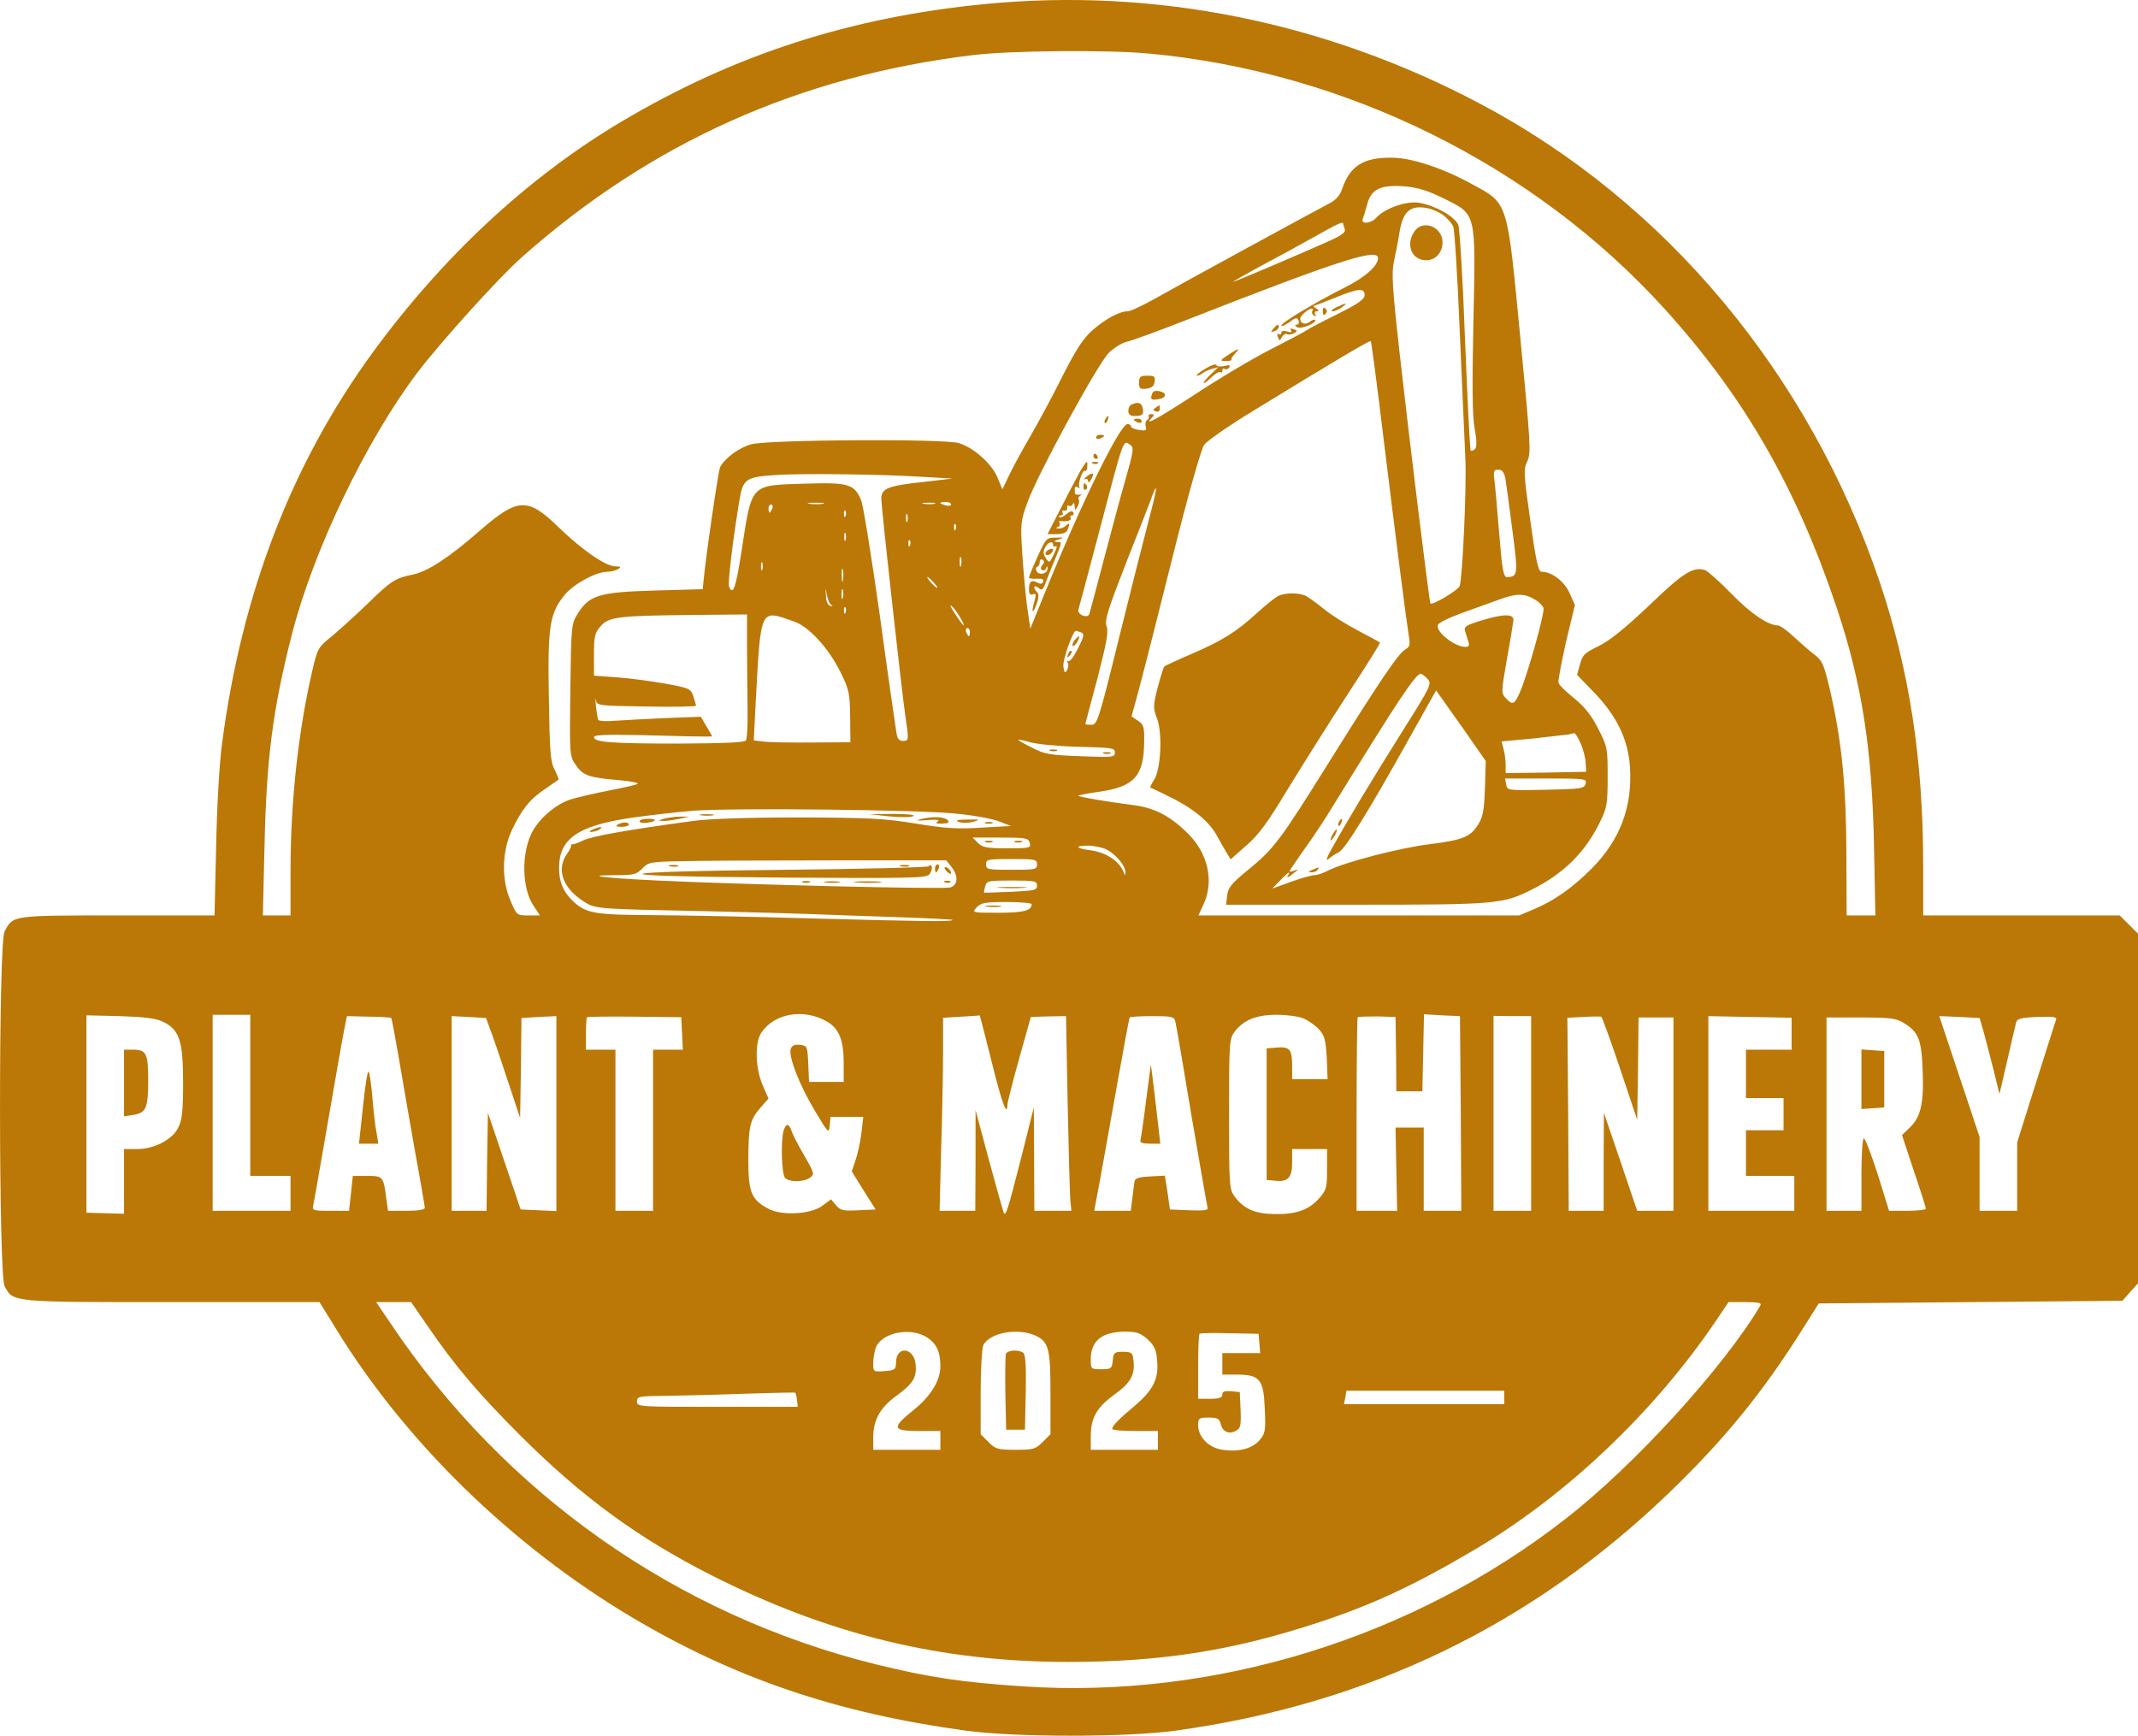 <svg xmlns="http://www.w3.org/2000/svg" version="1.0" preserveAspectRatio="xMidYMid meet" viewBox="113.81 194.08 796.19 646.4">

<g transform="translate(0,1024) scale(0.1,-0.1)" fill="#BB7806" stroke="none">
<path d="M4805 8284 c-502 -49 -934 -189 -1353 -438 -348 -207 -664 -501 -927 -861 -301 -413 -487 -896 -560 -1455 -10 -71 -19 -236 -22 -382 l-6 -258 -361 0 c-396 0 -389 1 -421 -60 -23 -44 -22 -1277 0 -1320 32 -61 21 -60 624 -60 l549 0 63 -102 c258 -420 653 -805 1099 -1071 384 -228 763 -357 1245 -423 183 -25 599 -25 780 0 719 99 1328 393 1843 890 204 197 347 373 495 609 l58 92 565 5 566 5 29 33 29 32 0 651 0 651 -34 34 -34 34 -366 0 -366 0 0 188 c0 394 -52 728 -163 1057 -263 774 -798 1414 -1489 1779 -575 304 -1211 432 -1843 370z m610 -184 c734 -68 1434 -414 1921 -950 297 -327 492 -666 643 -1117 93 -280 131 -522 138 -890 l5 -253 -53 0 -54 0 -1 233 c-1 252 -17 413 -60 602 -23 98 -29 113 -57 135 -18 13 -53 44 -78 67 -25 24 -52 43 -60 43 -38 1 -102 45 -174 119 -43 44 -87 83 -97 87 -45 14 -81 -9 -209 -132 -92 -87 -147 -131 -188 -151 -52 -25 -60 -33 -69 -68 l-11 -39 65 -67 c84 -88 125 -174 132 -275 10 -150 -37 -273 -143 -380 -73 -73 -141 -120 -215 -151 l-55 -23 -597 0 -597 0 21 46 c37 84 14 185 -59 258 -66 66 -125 97 -205 107 -103 13 -209 32 -205 35 2 2 38 9 81 15 129 19 164 59 165 186 1 55 -2 64 -23 78 l-24 16 29 107 c16 59 72 280 125 492 56 224 105 396 116 412 10 15 91 71 181 126 312 191 437 265 440 261 2 -2 25 -175 50 -384 49 -399 82 -655 92 -717 5 -30 3 -38 -13 -47 -25 -14 -89 -107 -282 -416 -186 -298 -207 -326 -306 -407 -60 -49 -73 -65 -76 -94 l-4 -34 484 0 c525 0 547 2 656 57 119 60 198 139 253 252 25 51 28 66 28 167 0 107 -1 113 -35 179 -25 50 -50 81 -90 114 -30 24 -57 50 -58 58 -2 8 11 76 28 152 l33 137 -20 45 c-20 44 -66 79 -105 79 -11 0 -21 45 -41 190 -25 176 -26 192 -11 222 14 31 12 63 -26 457 -50 519 -44 500 -181 575 -110 60 -225 98 -299 98 -105 1 -155 -31 -184 -117 -8 -24 -24 -41 -47 -53 -85 -45 -573 -311 -648 -354 -46 -26 -93 -48 -103 -48 -31 0 -83 -28 -132 -71 -34 -30 -61 -72 -112 -172 -36 -73 -91 -174 -121 -226 -30 -51 -65 -116 -78 -144 l-24 -50 -17 41 c-20 52 -89 114 -145 131 -56 17 -702 13 -772 -4 -45 -12 -98 -50 -117 -85 -7 -13 -54 -337 -62 -425 l-3 -30 -180 -5 c-205 -6 -243 -17 -286 -87 -23 -37 -24 -46 -27 -283 -3 -242 -3 -246 20 -279 26 -40 50 -48 161 -57 43 -4 74 -10 70 -14 -4 -3 -51 -14 -103 -24 -52 -10 -117 -25 -144 -33 -58 -18 -120 -71 -148 -126 -39 -78 -36 -208 7 -271 l24 -36 -43 0 c-43 0 -44 1 -66 53 -35 78 -33 183 3 262 37 79 68 118 125 156 26 18 48 33 50 35 2 1 -5 17 -14 36 -16 28 -19 66 -22 269 -5 267 3 314 59 383 34 41 117 86 159 86 14 0 32 5 40 10 12 8 10 10 -10 10 -36 0 -123 60 -211 145 -116 113 -152 111 -293 -11 -114 -100 -192 -151 -248 -164 -69 -14 -83 -23 -173 -111 -44 -42 -103 -96 -132 -120 -50 -40 -53 -45 -72 -128 -52 -223 -81 -488 -81 -743 l0 -168 -51 0 -52 0 6 253 c7 332 31 516 103 797 80 311 275 718 466 971 85 112 305 356 389 430 481 427 1034 675 1680 753 137 17 502 20 654 6z m1100 -540 c122 -61 119 -47 110 -460 -5 -240 -4 -353 5 -399 8 -44 8 -67 1 -74 -6 -6 -13 -8 -16 -6 -3 3 -12 187 -21 410 -8 222 -20 416 -25 430 -12 31 -86 73 -146 83 -46 8 -127 -20 -159 -55 -20 -23 -59 -26 -51 -5 3 8 11 33 17 56 15 56 51 72 140 65 48 -4 86 -16 145 -45z m-5 -60 c17 -12 35 -33 40 -45 5 -13 16 -187 24 -387 9 -199 18 -413 21 -475 5 -107 -10 -439 -21 -476 -5 -15 -101 -73 -109 -65 -4 4 -77 596 -116 943 -26 233 -29 288 -20 330 6 28 16 77 21 110 12 73 37 98 92 91 20 -2 51 -14 68 -26z m-370 -34 c0 -2 3 -11 6 -20 4 -11 -9 -22 -53 -42 -113 -51 -356 -154 -362 -154 -3 0 39 24 94 54 55 29 145 78 200 109 94 53 115 63 115 53z m130 -128 c0 -29 -49 -72 -123 -109 -104 -52 -237 -131 -237 -142 0 -5 13 1 29 12 24 18 30 19 35 6 3 -8 0 -15 -7 -15 -8 0 -7 -4 3 -10 14 -8 75 18 65 28 -3 3 -11 -1 -19 -7 -16 -13 -36 -7 -36 11 0 11 29 37 43 38 5 0 6 -4 2 -9 -3 -5 0 -13 6 -17 8 -4 9 -3 5 4 -4 7 -1 12 6 12 9 0 9 3 -2 10 -8 5 -13 10 -10 10 3 0 38 14 79 30 87 36 111 38 111 10 0 -15 -24 -32 -102 -71 -57 -28 -108 -55 -113 -59 -6 -5 -67 -37 -135 -72 -69 -35 -198 -112 -287 -171 -142 -92 -190 -118 -153 -81 7 7 6 11 -4 11 -8 0 -13 -4 -10 -8 2 -4 0 -11 -6 -14 -6 -4 -8 -15 -5 -24 4 -15 0 -17 -25 -13 -16 2 -30 8 -30 13 0 5 -6 9 -13 9 -28 0 -175 -301 -308 -629 l-54 -133 -12 83 c-6 46 -14 136 -18 199 -7 109 -6 119 20 190 38 105 262 516 303 556 19 18 48 36 65 40 18 4 118 40 222 81 569 223 715 270 715 231z m-921 -697 c12 -8 9 -27 -17 -118 -17 -59 -54 -196 -82 -303 -28 -107 -53 -200 -55 -207 -6 -19 -46 -3 -41 16 3 9 35 129 71 266 104 395 94 365 124 346z m1395 -123 c3 -18 15 -105 26 -192 22 -166 21 -175 -20 -176 -13 0 -18 28 -29 163 -7 89 -15 179 -18 200 -4 32 -2 37 15 37 14 0 21 -9 26 -32z m-2164 5 l105 -6 -111 -13 c-130 -14 -154 -24 -154 -62 0 -31 75 -709 90 -812 13 -88 13 -90 -10 -90 -14 0 -21 9 -24 33 -3 17 -31 211 -61 431 -31 219 -62 413 -70 432 -25 61 -47 67 -210 62 -206 -7 -196 4 -236 -255 -21 -134 -31 -164 -46 -128 -5 14 14 172 39 323 13 77 24 85 133 92 94 7 404 3 555 -7z m835 -165 c-18 -68 -68 -266 -111 -440 -74 -300 -80 -318 -101 -318 -13 0 -23 1 -23 3 0 1 20 78 45 170 34 133 42 174 34 194 -8 22 4 60 75 242 47 119 90 228 95 244 23 60 17 21 -14 -95z m-1212 65 c-13 -2 -35 -2 -50 0 -16 2 -5 4 22 4 28 0 40 -2 28 -4z m415 0 c-10 -2 -28 -2 -40 0 -13 2 -5 4 17 4 22 1 32 -1 23 -4z m62 -2 c0 -5 -9 -7 -20 -4 -11 3 -20 7 -20 9 0 2 9 4 20 4 11 0 20 -4 20 -9z m-666 -16 c-4 -8 -8 -15 -10 -15 -2 0 -4 7 -4 15 0 8 4 15 10 15 5 0 7 -7 4 -15z m273 -27 c-3 -8 -6 -5 -6 6 -1 11 2 17 5 13 3 -3 4 -12 1 -19z m230 -20 c-3 -7 -5 -2 -5 12 0 14 2 19 5 13 2 -7 2 -19 0 -25z m180 -30 c-3 -8 -6 -5 -6 6 -1 11 2 17 5 13 3 -3 4 -12 1 -19z m-410 -40 c-3 -7 -5 -2 -5 12 0 14 2 19 5 13 2 -7 2 -19 0 -25z m240 -20 c-3 -8 -6 -5 -6 6 -1 11 2 17 5 13 3 -3 4 -12 1 -19z m190 -75 c-3 -10 -5 -4 -5 12 0 17 2 24 5 18 2 -7 2 -21 0 -30z m-740 -15 c-3 -7 -5 -2 -5 12 0 14 2 19 5 13 2 -7 2 -19 0 -25z m300 -40 c-2 -13 -4 -5 -4 17 -1 22 1 32 4 23 2 -10 2 -28 0 -40z m338 -8 c10 -11 16 -20 13 -20 -3 0 -13 9 -23 20 -10 11 -16 20 -13 20 3 0 13 -9 23 -20z m-382 -83 c8 -6 7 -7 -3 -4 -9 2 -16 17 -16 38 -2 31 -1 31 3 4 3 -16 10 -34 16 -38z m44 26 c-3 -10 -5 -4 -5 12 0 17 2 24 5 18 2 -7 2 -21 0 -30z m2581 -9 c13 -8 25 -21 28 -29 6 -15 -58 -244 -87 -312 -21 -48 -28 -52 -54 -23 -17 18 -16 24 5 146 13 70 23 134 24 143 2 24 -34 25 -114 1 -62 -19 -71 -24 -66 -41 3 -10 9 -28 12 -39 5 -14 2 -20 -10 -20 -41 0 -113 57 -103 82 2 8 40 26 83 42 44 16 108 39 144 52 67 25 97 24 138 -2z m-2145 -63 c27 -46 14 -38 -18 12 -16 23 -22 37 -14 30 8 -6 22 -25 32 -42z m-426 17 c-3 -8 -6 -5 -6 6 -1 11 2 17 5 13 3 -3 4 -12 1 -19z m-367 -140 c1 -73 1 -176 2 -229 1 -52 -2 -101 -6 -107 -5 -8 -76 -11 -248 -12 -252 0 -318 5 -318 24 0 11 66 11 353 3 48 -1 87 -1 87 0 0 1 -9 18 -21 37 l-21 36 -131 -5 c-73 -3 -158 -8 -189 -10 -31 -3 -59 -1 -62 3 -2 4 -6 27 -9 52 -2 25 -2 35 0 23 4 -22 7 -22 189 -25 101 -2 184 0 184 3 0 3 -5 19 -10 36 -10 28 -15 30 -108 47 -53 9 -134 20 -179 23 l-83 6 0 78 c0 67 3 82 24 105 30 36 64 40 334 43 l212 2 0 -133z m177 106 c55 -20 128 -100 172 -190 31 -63 34 -77 35 -164 l1 -95 -140 -1 c-77 -1 -158 1 -180 3 l-40 5 7 136 c20 364 14 352 145 306z m653 -39 c0 -8 -2 -15 -4 -15 -2 0 -6 7 -10 15 -3 8 -1 15 4 15 6 0 10 -7 10 -15z m414 -1 c13 -5 11 -14 -11 -59 -15 -30 -31 -51 -36 -48 -6 3 -7 1 -3 -5 4 -7 3 -19 -2 -28 -8 -14 -10 -11 -14 13 -3 24 35 133 47 133 2 0 10 -3 19 -6z m1290 -173 c17 -18 13 -26 -92 -193 -106 -168 -210 -341 -266 -442 -18 -33 -22 -45 -11 -36 9 8 26 19 38 25 24 11 111 152 260 419 l103 184 93 -131 92 -132 -3 -100 c-3 -82 -7 -107 -25 -136 -29 -47 -57 -58 -183 -74 -112 -14 -311 -66 -372 -96 -21 -11 -45 -19 -55 -19 -10 0 -49 -11 -88 -25 l-69 -25 29 30 c30 32 41 38 29 18 -5 -8 -1 -8 12 2 29 22 30 24 12 17 -10 -4 -18 -5 -18 -2 0 2 25 38 55 81 31 42 81 118 111 168 240 390 304 486 323 486 4 0 16 -9 25 -19z m570 -240 c10 -21 18 -53 19 -72 l2 -34 -150 -3 -150 -2 0 32 c0 18 -4 45 -8 59 l-7 27 118 11 c64 7 124 14 132 15 8 2 18 4 21 5 3 0 14 -16 23 -38z m-1870 -13 c124 -3 136 -4 136 -21 0 -18 -8 -19 -127 -14 -114 4 -134 7 -180 31 -29 14 -53 28 -53 30 0 2 20 -2 44 -9 24 -7 105 -15 180 -17z m1889 -137 c-5 -19 -16 -20 -148 -23 -142 -3 -144 -3 -148 20 l-4 22 152 0 c147 0 153 -1 148 -19z m-2343 -112 c63 -6 135 -19 159 -29 l44 -17 -110 -6 c-89 -6 -135 -3 -244 15 -116 19 -173 22 -434 23 -192 0 -334 -5 -395 -13 -250 -34 -378 -57 -411 -73 -20 -10 -39 -16 -43 -14 -3 3 -4 2 -1 -1 2 -4 -4 -19 -15 -34 -42 -59 -16 -130 65 -180 41 -26 51 -26 445 -34 173 -4 353 -9 400 -11 47 -2 185 -7 308 -11 122 -4 221 -9 218 -11 -6 -7 -121 -5 -531 6 -198 6 -457 11 -575 12 -228 1 -259 6 -308 52 -36 34 -52 71 -52 124 0 107 67 155 258 185 70 10 179 23 242 28 152 11 834 4 980 -11z m273 -109 c5 -19 0 -20 -84 -20 -76 0 -92 3 -109 20 l-20 20 104 0 c95 0 104 -2 109 -20z m287 -25 c34 -18 70 -61 69 -84 0 -13 -1 -14 -6 -1 -16 42 -65 75 -126 83 -54 7 -58 17 -8 17 23 0 55 -7 71 -15z m-579 -64 c27 -33 25 -69 -5 -77 -28 -7 -772 11 -1090 26 -209 10 -282 20 -149 20 61 0 72 3 93 25 22 23 30 25 149 27 69 2 319 3 554 3 l429 0 19 -24z m319 9 c0 -19 -7 -20 -95 -20 -88 0 -95 1 -95 20 0 19 7 20 95 20 88 0 95 -1 95 -20z m0 -79 c0 -17 -10 -19 -97 -23 -54 -2 -99 -4 -100 -3 -1 0 0 11 4 23 5 21 11 22 99 22 86 0 94 -2 94 -19z m-20 -69 c0 -24 -30 -32 -124 -32 -98 0 -99 0 -81 20 16 17 31 20 112 20 51 0 93 -4 93 -8z m-761 -438 c44 -26 61 -69 61 -153 l0 -71 -65 0 -64 0 -3 68 c-3 65 -4 67 -31 70 -19 2 -29 -2 -34 -14 -10 -27 31 -134 90 -232 50 -84 52 -86 55 -54 l3 32 61 0 61 0 -7 -60 c-4 -33 -14 -79 -22 -102 l-14 -41 44 -71 45 -71 -65 -3 c-57 -3 -67 0 -83 19 l-18 22 -32 -24 c-43 -32 -150 -38 -200 -12 -65 34 -76 61 -76 181 0 127 6 151 45 196 l30 34 -21 48 c-28 64 -31 159 -6 197 48 73 160 92 246 41z m-2474 0 c61 -29 75 -71 75 -226 0 -107 -4 -140 -18 -168 -22 -45 -89 -80 -154 -80 l-48 0 0 -120 0 -121 -70 2 -70 2 0 367 0 368 125 -3 c91 -3 134 -8 160 -21z m325 -274 l0 -300 75 0 75 0 0 -65 0 -65 -145 0 -145 0 0 365 0 365 70 0 70 0 0 -300z m525 288 c2 -2 15 -71 29 -153 14 -83 41 -238 60 -346 20 -108 36 -202 36 -208 0 -7 -25 -11 -69 -11 l-68 0 -7 50 c-10 78 -12 80 -71 80 l-53 0 -7 -65 -7 -65 -69 0 c-67 0 -69 1 -64 23 3 12 18 101 35 197 45 259 69 399 80 455 l10 50 81 -2 c44 0 82 -3 84 -5z m368 -41 c9 -23 38 -107 64 -187 l48 -144 3 186 2 186 65 4 65 3 0 -363 0 -363 -67 3 -66 3 -61 180 -61 180 -3 -182 -2 -183 -65 0 -65 0 0 363 0 362 64 -3 64 -4 15 -41z m715 -16 l3 -61 -56 0 -55 0 0 -300 0 -300 -70 0 -70 0 0 300 0 300 -55 0 -55 0 0 58 c0 32 2 61 4 63 2 2 82 3 178 2 l173 -2 3 -60z m1153 -106 c39 -157 58 -209 59 -157 1 9 20 86 44 171 l43 153 65 2 66 1 6 -325 c4 -179 8 -342 10 -362 l4 -38 -69 0 -69 0 -1 193 -1 192 -49 -195 c-48 -188 -55 -208 -62 -199 -2 2 -27 90 -55 194 l-51 190 0 -187 -1 -188 -67 0 -66 0 6 233 c4 127 7 289 7 359 l0 127 68 4 c37 2 68 4 68 5 1 1 21 -77 45 -173z m684 150 c3 -11 30 -168 60 -350 31 -181 58 -336 60 -343 4 -10 -12 -12 -68 -10 l-72 3 -9 63 -10 63 -55 -3 c-41 -2 -56 -7 -58 -18 -1 -8 -5 -36 -8 -62 l-6 -48 -68 0 -68 0 23 123 c12 67 41 228 64 357 23 129 43 237 45 240 2 3 40 5 84 5 74 0 82 -2 86 -20z m478 11 c18 -7 43 -26 57 -40 21 -24 25 -39 29 -107 l3 -79 -66 0 -66 0 0 48 c0 63 -9 74 -56 70 l-39 -3 0 -245 0 -245 33 -3 c47 -5 62 12 62 69 l0 49 65 0 65 0 0 -75 c0 -69 -2 -77 -30 -109 -38 -43 -86 -60 -168 -58 -70 1 -112 19 -146 65 -20 27 -21 39 -21 307 0 264 1 280 20 306 34 45 81 64 158 64 37 0 82 -6 100 -14z m344 -132 l1 -139 49 0 48 0 3 143 3 144 67 -4 67 -3 3 -362 2 -363 -70 0 -70 0 0 155 0 155 -52 0 -53 0 3 -155 3 -155 -76 0 -75 0 0 358 c0 197 2 361 4 363 2 2 35 3 73 3 l68 -2 2 -138z m503 -221 l0 -363 -70 0 -70 0 0 363 0 363 70 -1 70 0 0 -362z m331 167 l64 -191 3 190 2 191 65 0 65 0 0 -360 0 -360 -67 0 -68 0 -62 183 -62 182 -1 -182 0 -183 -65 0 -65 0 -2 360 -3 359 60 3 c33 2 63 2 66 1 3 -1 35 -88 70 -193z m639 130 l0 -60 -85 0 -85 0 0 -90 0 -90 70 0 70 0 0 -60 0 -60 -70 0 -70 0 0 -85 0 -85 90 0 90 0 0 -65 0 -65 -160 0 -160 0 0 363 0 362 155 -3 155 -3 0 -59z m715 7 c8 -29 24 -92 37 -142 l22 -90 28 120 c15 66 30 130 33 142 4 19 13 22 80 25 59 2 74 0 70 -10 -3 -7 -36 -113 -75 -235 l-70 -222 0 -128 0 -127 -70 0 -70 0 0 138 0 137 -75 225 c-41 123 -75 225 -75 225 0 0 34 -1 75 -3 l75 -4 15 -51z m-298 33 c56 -34 67 -62 71 -178 5 -122 -7 -174 -49 -213 l-28 -27 44 -133 c25 -73 45 -137 45 -141 0 -4 -31 -8 -68 -8 l-69 0 -42 135 c-24 74 -47 135 -52 135 -5 0 -9 -61 -9 -135 l0 -135 -65 0 -65 0 0 360 0 360 128 0 c108 0 132 -3 159 -20z m-5498 -1127 c104 -152 190 -253 350 -413 227 -226 433 -377 704 -515 439 -223 858 -325 1333 -325 347 0 613 42 929 146 200 65 361 140 581 270 344 202 674 516 904 857 l45 67 63 0 c48 0 61 -3 56 -12 -135 -229 -471 -598 -727 -796 -568 -443 -1307 -671 -2019 -623 -227 15 -348 33 -548 82 -740 183 -1381 633 -1809 1272 l-52 77 65 0 65 0 60 -87z m1859 -43 c37 -23 52 -54 52 -109 0 -53 -36 -112 -100 -163 -82 -66 -80 -78 19 -78 l81 0 0 -35 0 -35 -125 0 -125 0 0 46 c0 65 25 110 86 155 63 46 76 68 72 116 -5 65 -73 72 -73 8 -1 -26 -4 -29 -43 -32 -42 -3 -42 -3 -42 31 0 19 5 46 11 60 25 53 126 73 187 36z m407 5 c49 -24 55 -49 55 -216 l0 -151 -29 -29 c-27 -27 -35 -29 -101 -29 -66 0 -74 2 -101 29 l-29 29 0 157 c0 88 5 165 10 175 25 47 129 65 195 35z m416 -13 c25 -23 33 -38 36 -78 7 -69 -14 -111 -83 -170 -61 -51 -83 -74 -84 -86 0 -5 38 -8 85 -8 l85 0 0 -35 0 -35 -125 0 -125 0 0 50 c0 69 22 108 90 157 61 44 77 75 68 134 -2 20 -9 24 -38 24 -32 0 -35 -3 -38 -32 -3 -31 -6 -33 -43 -33 -38 0 -39 1 -39 36 0 70 41 103 127 104 44 0 58 -5 84 -28z m417 -16 l3 -36 -70 0 -71 0 0 -40 0 -40 54 0 c86 0 100 -18 104 -127 4 -83 2 -92 -20 -118 -28 -32 -82 -45 -143 -34 -48 9 -85 48 -85 90 0 27 3 29 39 29 33 0 40 -4 45 -24 7 -29 31 -40 57 -25 17 9 19 19 17 77 l-3 67 -32 3 c-25 2 -33 -1 -33 -12 0 -12 -11 -16 -45 -16 l-45 0 0 118 c0 65 2 121 5 124 3 3 54 4 113 2 l107 -2 3 -36z m-1722 -211 l3 -25 -300 0 c-292 0 -299 0 -299 20 0 19 7 20 113 21 61 1 193 4 292 8 99 3 182 5 184 4 2 -2 6 -14 7 -28z m2634 10 l0 -25 -299 0 -298 0 5 25 4 25 294 0 294 0 0 -25z"/>
<path d="M5895 6078 c-11 -6 -44 -33 -74 -60 -79 -72 -130 -104 -241 -152 -56 -24 -103 -46 -106 -49 -3 -3 -14 -38 -25 -79 -17 -68 -17 -76 -2 -115 21 -56 14 -189 -11 -228 -10 -15 -16 -28 -14 -29 2 0 30 -14 63 -30 89 -42 152 -92 182 -144 14 -26 32 -57 40 -70 l14 -23 59 52 c47 41 79 85 156 213 54 88 153 246 221 350 68 104 122 190 120 192 -1 2 -39 22 -82 45 -44 23 -100 58 -125 79 -25 20 -55 42 -67 49 -27 14 -82 14 -108 -1z"/>
<path d="M6406 7438 c-35 -49 -11 -108 43 -108 35 0 61 28 61 67 0 58 -73 86 -104 41z"/>
<path d="M6115 7155 c-16 -8 -23 -14 -14 -15 8 0 24 7 35 15 23 18 18 18 -21 0z"/>
<path d="M6064 7140 c0 -13 4 -16 10 -10 7 7 7 13 0 20 -6 6 -10 3 -10 -10z"/>
<path d="M5880 7075 c-11 -13 -10 -14 4 -9 9 3 16 10 16 15 0 13 -6 11 -20 -6z"/>
<path d="M5946 7069 c4 -8 -1 -9 -15 -4 -13 4 -21 2 -21 -5 0 -6 -4 -8 -10 -5 -6 4 -7 -1 -3 -11 5 -15 7 -15 15 0 5 9 13 14 19 11 5 -3 16 -2 25 3 15 8 15 10 0 15 -11 4 -15 3 -10 -4z"/>
<path d="M5717 6981 c-38 -25 -38 -26 -12 -26 13 0 21 2 19 4 -2 2 3 13 13 23 20 22 16 22 -20 -1z"/>
<path d="M5625 6925 c-22 -13 -35 -25 -29 -25 5 0 14 4 20 9 5 5 20 12 34 16 l25 7 -27 -26 c-16 -15 -28 -30 -28 -33 0 -4 13 5 28 20 16 15 31 24 35 20 4 -3 7 -1 7 6 0 7 4 10 9 6 5 -3 13 0 17 6 5 9 -1 10 -19 5 -14 -3 -27 -2 -29 4 -2 5 -21 -1 -43 -15z"/>
<path d="M5380 6874 c0 -22 4 -25 28 -22 19 2 28 9 30 26 3 19 -1 22 -27 22 -27 0 -31 -4 -31 -26z"/>
<path d="M5427 6828 c-5 -16 -1 -19 21 -16 34 4 39 24 8 30 -18 4 -26 0 -29 -14z"/>
<path d="M5353 6793 c-7 -2 -13 -13 -13 -24 0 -13 7 -19 23 -19 30 0 36 6 30 31 -5 19 -16 22 -40 12z"/>
<path d="M5442 6781 c-11 -7 -11 -9 0 -14 9 -3 15 1 15 9 0 8 -1 14 -1 14 -1 0 -7 -4 -14 -9z"/>
<path d="M5255 6739 c-4 -6 -5 -12 -2 -15 2 -3 7 2 10 11 7 17 1 20 -8 4z"/>
<path d="M5360 6736 c0 -2 7 -6 15 -10 8 -3 15 -1 15 4 0 6 -7 10 -15 10 -8 0 -15 -2 -15 -4z"/>
<path d="M5220 6670 c0 -5 7 -7 15 -4 8 4 15 8 15 10 0 2 -7 4 -15 4 -8 0 -15 -4 -15 -10z"/>
<path d="M5210 6600 c0 -5 5 -10 11 -10 5 0 7 5 4 10 -3 6 -8 10 -11 10 -2 0 -4 -4 -4 -10z"/>
<path d="M5163 6548 c-10 -18 -43 -79 -71 -135 l-53 -103 34 0 c23 0 37 6 41 16 9 24 7 29 -6 16 -7 -7 -19 -12 -27 -11 -11 0 -12 2 -3 6 6 2 10 9 6 14 -3 5 -2 9 3 8 22 -4 43 2 38 11 -3 6 -1 10 5 10 6 0 8 5 5 11 -5 7 -14 4 -26 -7 -11 -9 -22 -14 -26 -11 -3 4 -1 7 6 7 7 0 9 5 6 10 -4 6 -1 9 7 8 7 -2 12 3 10 10 -1 8 2 11 7 8 5 -4 12 0 14 6 3 7 6 4 7 -7 1 -18 1 -19 11 -2 5 9 8 21 4 26 -3 5 1 12 7 15 7 3 6 4 -4 3 -9 -1 -17 1 -17 6 -2 23 0 27 12 21 6 -4 9 -4 5 0 -8 10 11 68 21 62 4 -3 8 4 8 15 2 26 -2 24 -24 -13z"/>
<path d="M5208 6573 c7 -3 16 -2 19 1 4 3 -2 6 -13 5 -11 0 -14 -3 -6 -6z"/>
<path d="M5184 6524 c-10 -8 -13 -13 -6 -9 6 3 12 0 12 -7 0 -8 5 -6 11 5 15 25 7 30 -17 11z"/>
<path d="M5173 6485 c0 -8 4 -12 9 -9 5 3 6 10 3 15 -9 13 -12 11 -12 -6z"/>
<path d="M5002 6226 c-18 -39 -32 -74 -32 -78 0 -3 13 -5 29 -4 20 1 27 -2 24 -11 -4 -9 -10 -10 -23 -3 -21 11 -30 4 -30 -26 0 -16 4 -22 15 -18 12 5 12 0 5 -27 -13 -43 -5 -49 9 -8 8 22 8 36 1 43 -16 16 -12 30 5 16 12 -10 16 -8 24 11 5 13 20 53 35 88 31 76 30 71 9 72 -12 1 -10 4 7 9 22 7 21 8 -11 7 -34 0 -36 -3 -67 -71z m58 43 c0 -5 5 -7 10 -4 6 4 3 -10 -7 -29 -16 -34 -17 -35 -30 -16 -10 15 -11 25 -3 40 11 21 30 27 30 9z m-40 -74 c-7 -8 -7 -15 -1 -19 5 -3 12 0 14 6 4 10 6 10 6 0 1 -19 -30 -27 -40 -11 -5 8 -4 15 1 17 6 2 10 10 10 18 0 9 5 12 10 9 8 -5 8 -11 0 -20z"/>
<path d="M5040 6250 c-8 -5 -11 -12 -7 -16 4 -4 13 -2 19 4 15 15 7 24 -12 12z"/>
<path d="M5140 5915 c-7 -9 -10 -18 -7 -21 3 -3 10 4 17 15 13 25 8 27 -10 6z"/>
<path d="M5116 5863 c-6 -14 -5 -15 5 -6 7 7 10 15 7 18 -3 3 -9 -2 -12 -12z"/>
<path d="M6125 5239 c-4 -6 -5 -12 -2 -15 2 -3 7 2 10 11 7 17 1 20 -8 4z"/>
<path d="M6100 5190 c-6 -11 -8 -20 -6 -20 3 0 10 9 16 20 6 11 8 20 6 20 -3 0 -10 -9 -16 -20z"/>
<path d="M6025 5060 c-16 -7 -17 -9 -3 -9 9 -1 20 4 23 9 7 11 7 11 -20 0z"/>
<path d="M5048 5503 c6 -2 18 -2 25 0 6 3 1 5 -13 5 -14 0 -19 -2 -12 -5z"/>
<path d="M5248 5493 c6 -2 18 -2 25 0 6 3 1 5 -13 5 -14 0 -19 -2 -12 -5z"/>
<path d="M3748 5263 c12 -2 32 -2 45 0 12 2 2 4 -23 4 -25 0 -35 -2 -22 -4z"/>
<path d="M4450 5259 c41 -4 81 -4 89 1 9 5 -23 8 -74 8 l-90 -1 75 -8z"/>
<path d="M3610 5250 c-20 -6 -21 -8 -5 -8 11 -1 38 3 60 7 l40 9 -35 0 c-19 0 -46 -4 -60 -8z"/>
<path d="M4565 5248 c-20 -5 -12 -6 25 -3 36 3 50 1 40 -5 -10 -6 -6 -9 17 -8 23 1 28 4 20 13 -13 13 -57 15 -102 3z"/>
<path d="M3520 5241 c0 -5 11 -8 25 -6 38 4 43 15 7 15 -18 0 -32 -4 -32 -9z"/>
<path d="M4710 5238 c12 -4 36 -4 53 1 28 8 26 9 -22 8 -40 0 -48 -3 -31 -9z"/>
<path d="M3438 5228 c-9 -5 -4 -8 15 -8 15 0 27 4 27 8 0 11 -25 11 -42 0z"/>
<path d="M4808 5233 c6 -2 18 -2 25 0 6 3 1 5 -13 5 -14 0 -19 -2 -12 -5z"/>
<path d="M3345 5210 c-13 -6 -15 -9 -5 -9 8 0 22 4 30 9 18 12 2 12 -25 0z"/>
<path d="M4808 5163 c6 -2 18 -2 25 0 6 3 1 5 -13 5 -14 0 -19 -2 -12 -5z"/>
<path d="M4918 5163 c6 -2 18 -2 25 0 6 3 1 5 -13 5 -14 0 -19 -2 -12 -5z"/>
<path d="M3633 5073 c9 -2 23 -2 30 0 6 3 -1 5 -18 5 -16 0 -22 -2 -12 -5z"/>
<path d="M4493 5073 c9 -2 23 -2 30 0 6 3 -1 5 -18 5 -16 0 -22 -2 -12 -5z"/>
<path d="M4596 5073 c-4 -4 -243 -10 -531 -13 -329 -3 -528 -9 -534 -15 -7 -7 168 -11 522 -14 479 -3 534 -2 546 12 14 17 12 44 -3 30z"/>
<path d="M4620 5065 c0 -8 2 -15 4 -15 2 0 6 7 10 15 3 8 1 15 -4 15 -6 0 -10 -7 -10 -15z"/>
<path d="M4662 5056 c7 -8 15 -12 17 -11 5 6 -10 25 -20 25 -5 0 -4 -6 3 -14z"/>
<path d="M4128 5013 c6 -2 18 -2 25 0 6 3 1 5 -13 5 -14 0 -19 -2 -12 -5z"/>
<path d="M4213 5013 c15 -2 37 -2 50 0 12 2 0 4 -28 4 -27 0 -38 -2 -22 -4z"/>
<path d="M4328 5013 c23 -2 61 -2 85 0 23 2 4 4 -43 4 -47 0 -66 -2 -42 -4z"/>
<path d="M4658 5013 c7 -3 16 -2 19 1 4 3 -2 6 -13 5 -11 0 -14 -3 -6 -6z"/>
<path d="M4863 4993 c26 -2 67 -2 90 0 23 2 2 3 -48 3 -49 0 -68 -1 -42 -3z"/>
<path d="M4813 4923 c15 -2 37 -2 50 0 12 2 0 4 -28 4 -27 0 -38 -2 -22 -4z"/>
<path d="M4056 4088 c-11 -41 -7 -163 6 -176 16 -16 70 -15 92 1 18 13 17 17 -21 83 -22 38 -44 79 -47 92 -4 12 -11 22 -16 22 -4 0 -10 -10 -14 -22z"/>
<path d="M1600 4266 l0 -124 33 5 c49 7 57 25 57 128 0 102 -7 115 -57 115 l-33 0 0 -124z"/>
<path d="M2490 4180 l-15 -140 36 0 36 0 -7 43 c-5 23 -11 81 -15 128 -4 48 -10 91 -14 97 -4 6 -13 -52 -21 -128z"/>
<path d="M5406 4200 c-9 -74 -19 -141 -21 -147 -3 -9 8 -13 35 -13 l39 0 -6 53 c-3 28 -11 95 -17 147 l-12 95 -18 -135z"/>
<path d="M8070 4280 l0 -111 43 3 42 3 0 105 0 105 -42 3 -43 3 0 -111z"/>
<path d="M4884 3257 c-2 -7 -3 -74 -2 -148 l3 -134 35 0 35 0 3 139 c2 105 -1 141 -10 148 -20 12 -58 9 -64 -5z"/>
</g>
</svg>